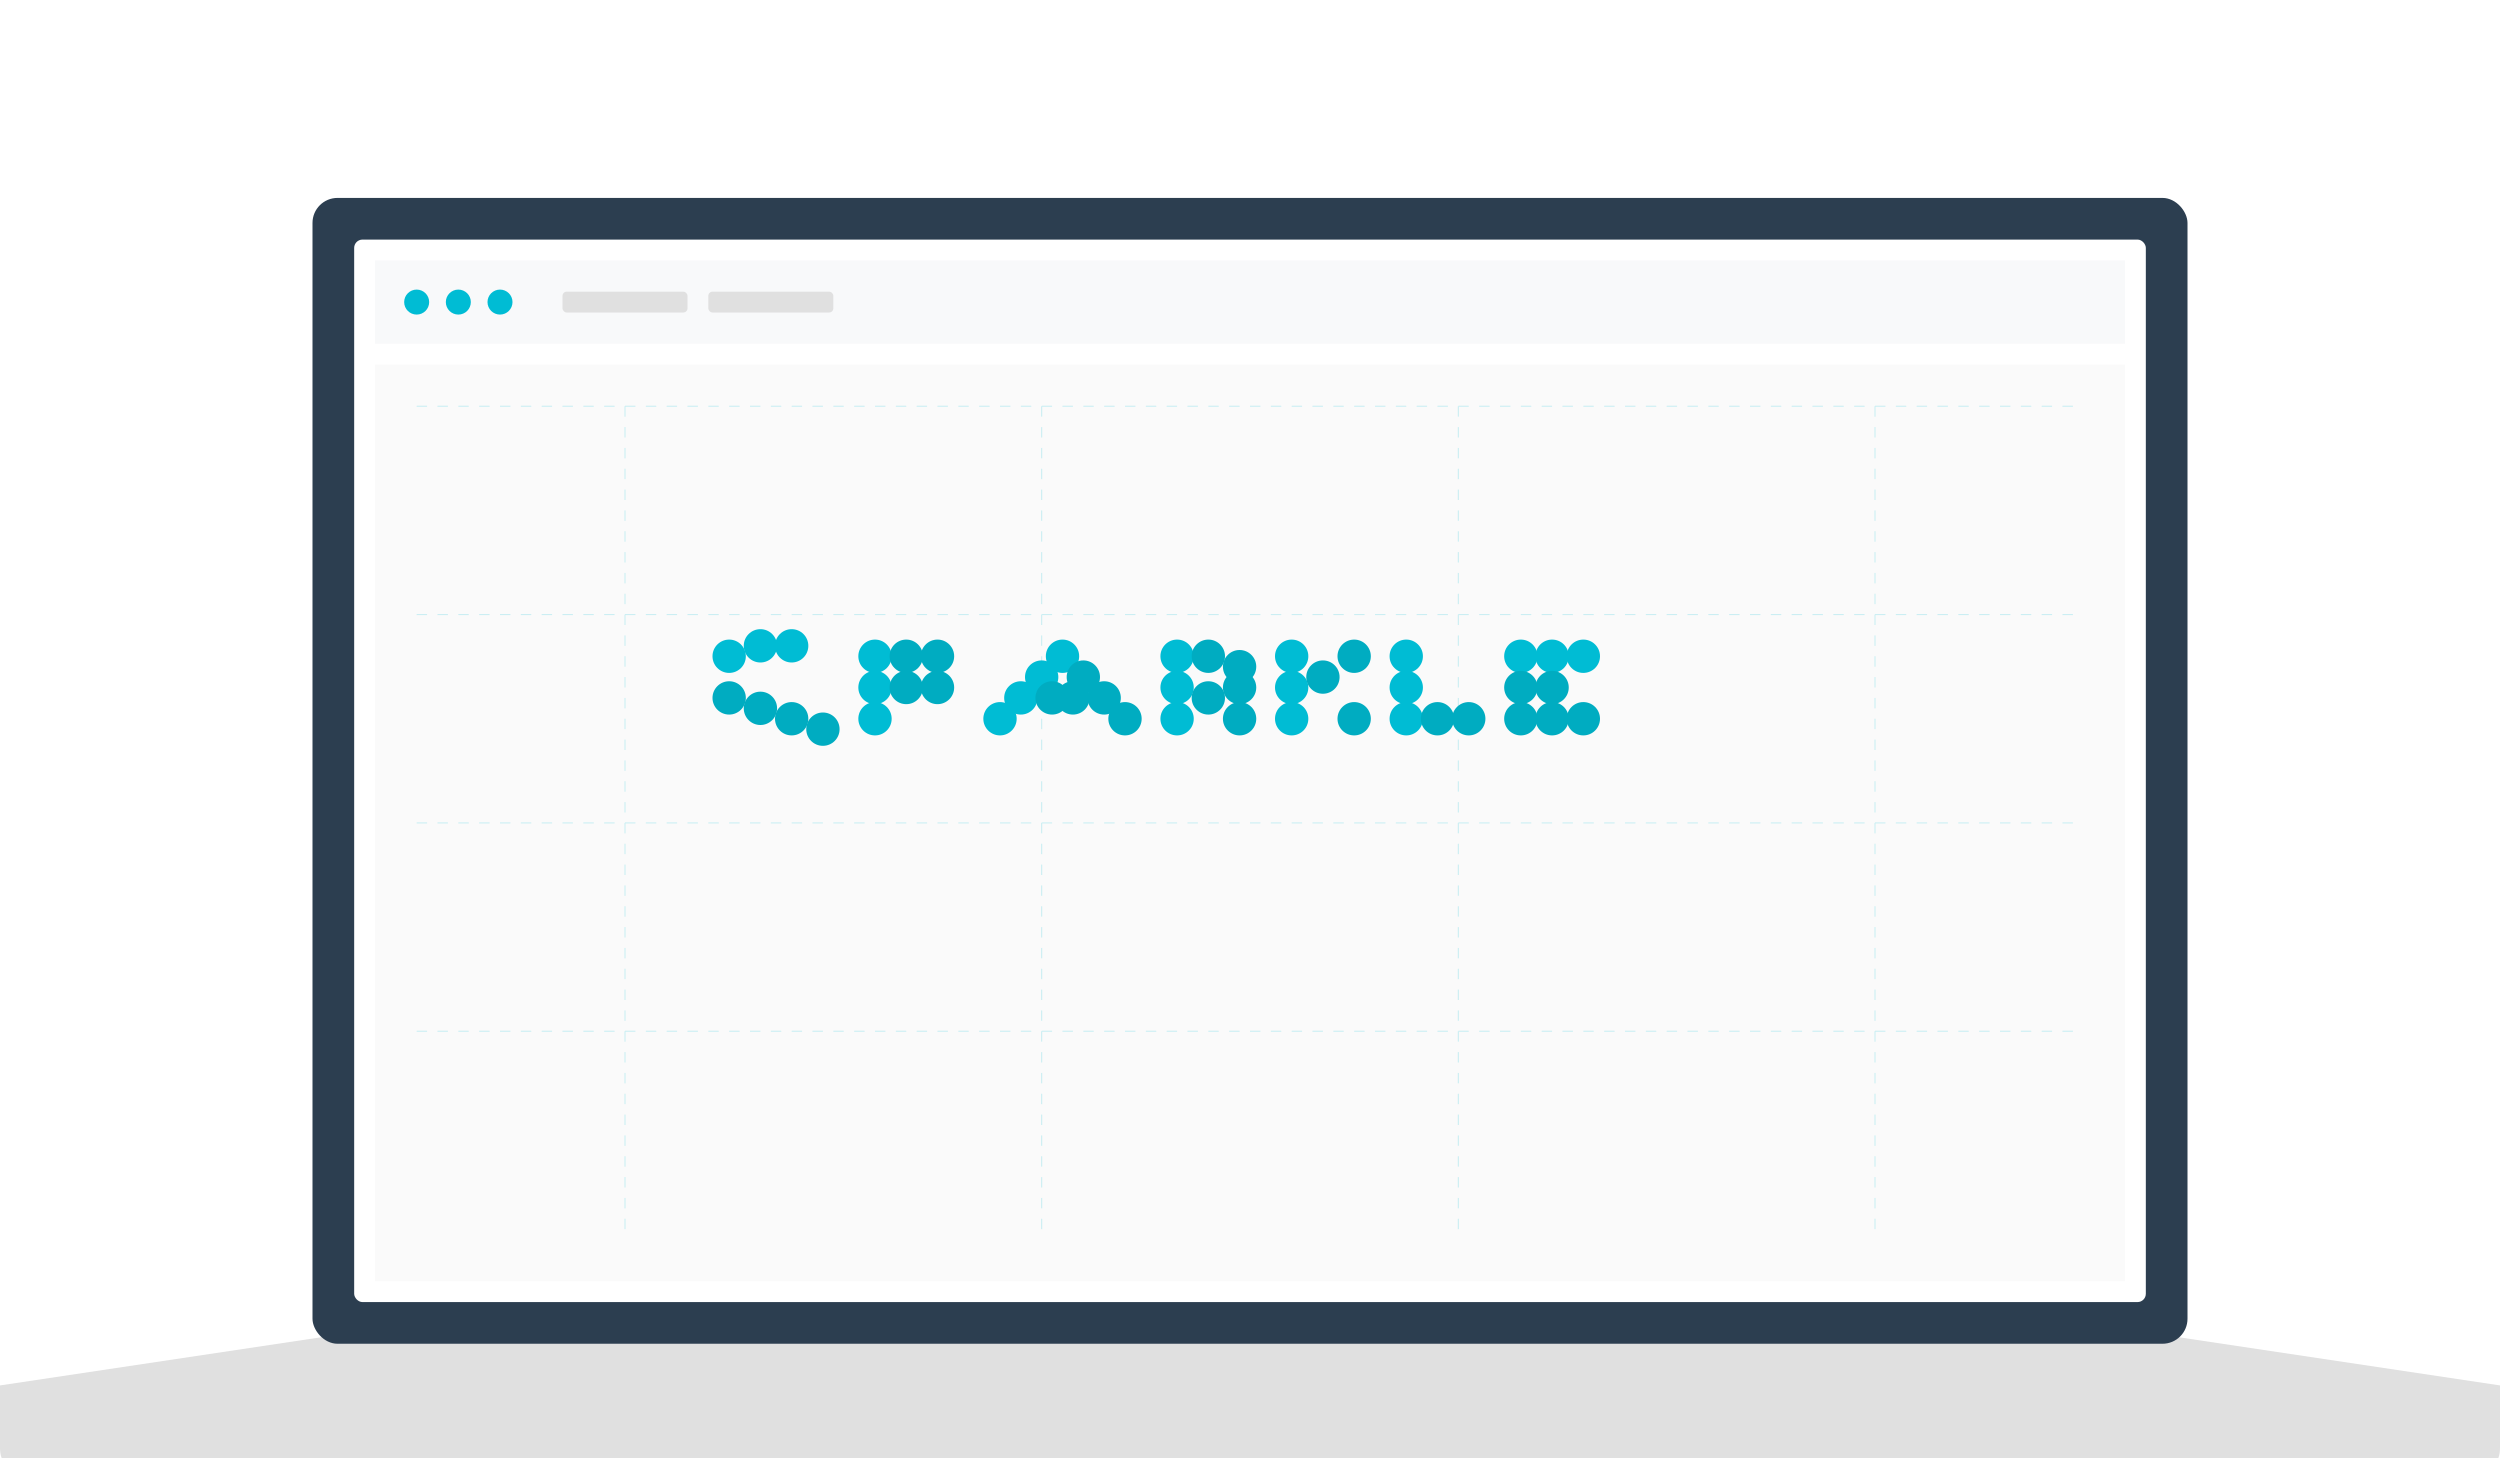 <svg width="1200" height="700" viewBox="0 0 1200 700" fill="none" xmlns="http://www.w3.org/2000/svg">
  <!-- Laptop Base -->
  <g filter="url(#laptopShadow)">
    <!-- Bottom -->
    <path d="M0 650 L200 620 L1000 620 L1200 650 L1200 680 Q1200 690 1190 690 L10 690 Q0 690 0 680 Z" fill="#E0E0E0"/>
    
    <!-- Screen Frame -->
    <rect x="150" y="80" width="900" height="550" rx="12" fill="#2C3E50"/>
    
    <!-- Screen -->
    <rect x="170" y="100" width="860" height="510" rx="4" fill="#FFFFFF"/>
    
    <!-- Rhinestone Editor Interface on Screen -->
    <!-- Toolbar -->
    <rect x="180" y="110" width="840" height="40" fill="#F8F9FA"/>
    <circle cx="200" cy="130" r="6" fill="#00BCD4"/>
    <circle cx="220" cy="130" r="6" fill="#00BCD4"/>
    <circle cx="240" cy="130" r="6" fill="#00BCD4"/>
    <rect x="270" y="125" width="60" height="10" rx="2" fill="#E0E0E0"/>
    <rect x="340" y="125" width="60" height="10" rx="2" fill="#E0E0E0"/>
    
    <!-- Canvas Area with Rhinestone Pattern -->
    <rect x="180" y="160" width="840" height="440" fill="#FAFAFA"/>
    
    <!-- Grid on canvas -->
    <g opacity="0.2">
      <line x1="200" y1="180" x2="1000" y2="180" stroke="#00BCD4" stroke-width="0.5" stroke-dasharray="5,5"/>
      <line x1="200" y1="280" x2="1000" y2="280" stroke="#00BCD4" stroke-width="0.5" stroke-dasharray="5,5"/>
      <line x1="200" y1="380" x2="1000" y2="380" stroke="#00BCD4" stroke-width="0.5" stroke-dasharray="5,5"/>
      <line x1="200" y1="480" x2="1000" y2="480" stroke="#00BCD4" stroke-width="0.5" stroke-dasharray="5,5"/>
      
      <line x1="300" y1="180" x2="300" y2="580" stroke="#00BCD4" stroke-width="0.5" stroke-dasharray="5,5"/>
      <line x1="500" y1="180" x2="500" y2="580" stroke="#00BCD4" stroke-width="0.5" stroke-dasharray="5,5"/>
      <line x1="700" y1="180" x2="700" y2="580" stroke="#00BCD4" stroke-width="0.5" stroke-dasharray="5,5"/>
      <line x1="900" y1="180" x2="900" y2="580" stroke="#00BCD4" stroke-width="0.5" stroke-dasharray="5,5"/>
    </g>
    
    <!-- Rhinestone Pattern - "SPARKLE" text made of rhinestones -->
    <!-- S -->
    <circle cx="350" cy="300" r="8" fill="#00BCD4"/>
    <circle cx="365" cy="295" r="8" fill="#00BCD4"/>
    <circle cx="380" cy="295" r="8" fill="#00BCD4"/>
    <circle cx="350" cy="320" r="8" fill="#00ACC1"/>
    <circle cx="365" cy="325" r="8" fill="#00ACC1"/>
    <circle cx="380" cy="330" r="8" fill="#00ACC1"/>
    <circle cx="395" cy="335" r="8" fill="#00ACC1"/>
    
    <!-- P -->
    <circle cx="420" cy="300" r="8" fill="#00BCD4"/>
    <circle cx="420" cy="315" r="8" fill="#00BCD4"/>
    <circle cx="420" cy="330" r="8" fill="#00BCD4"/>
    <circle cx="435" cy="300" r="8" fill="#00ACC1"/>
    <circle cx="450" cy="300" r="8" fill="#00ACC1"/>
    <circle cx="450" cy="315" r="8" fill="#00ACC1"/>
    <circle cx="435" cy="315" r="8" fill="#00ACC1"/>
    
    <!-- A -->
    <circle cx="480" cy="330" r="8" fill="#00BCD4"/>
    <circle cx="490" cy="320" r="8" fill="#00BCD4"/>
    <circle cx="500" cy="310" r="8" fill="#00BCD4"/>
    <circle cx="510" cy="300" r="8" fill="#00BCD4"/>
    <circle cx="520" cy="310" r="8" fill="#00ACC1"/>
    <circle cx="530" cy="320" r="8" fill="#00ACC1"/>
    <circle cx="540" cy="330" r="8" fill="#00ACC1"/>
    <circle cx="505" cy="320" r="8" fill="#00ACC1"/>
    <circle cx="515" cy="320" r="8" fill="#00ACC1"/>
    
    <!-- R -->
    <circle cx="565" cy="300" r="8" fill="#00BCD4"/>
    <circle cx="565" cy="315" r="8" fill="#00BCD4"/>
    <circle cx="565" cy="330" r="8" fill="#00BCD4"/>
    <circle cx="580" cy="300" r="8" fill="#00ACC1"/>
    <circle cx="595" cy="305" r="8" fill="#00ACC1"/>
    <circle cx="595" cy="315" r="8" fill="#00ACC1"/>
    <circle cx="580" cy="320" r="8" fill="#00ACC1"/>
    <circle cx="595" cy="330" r="8" fill="#00ACC1"/>
    
    <!-- K -->
    <circle cx="620" cy="300" r="8" fill="#00BCD4"/>
    <circle cx="620" cy="315" r="8" fill="#00BCD4"/>
    <circle cx="620" cy="330" r="8" fill="#00BCD4"/>
    <circle cx="635" cy="310" r="8" fill="#00ACC1"/>
    <circle cx="650" cy="300" r="8" fill="#00ACC1"/>
    <circle cx="650" cy="330" r="8" fill="#00ACC1"/>
    
    <!-- L -->
    <circle cx="675" cy="300" r="8" fill="#00BCD4"/>
    <circle cx="675" cy="315" r="8" fill="#00BCD4"/>
    <circle cx="675" cy="330" r="8" fill="#00BCD4"/>
    <circle cx="690" cy="330" r="8" fill="#00ACC1"/>
    <circle cx="705" cy="330" r="8" fill="#00ACC1"/>
    
    <!-- E -->
    <circle cx="730" cy="300" r="8" fill="#00BCD4"/>
    <circle cx="745" cy="300" r="8" fill="#00BCD4"/>
    <circle cx="760" cy="300" r="8" fill="#00BCD4"/>
    <circle cx="730" cy="315" r="8" fill="#00ACC1"/>
    <circle cx="745" cy="315" r="8" fill="#00ACC1"/>
    <circle cx="730" cy="330" r="8" fill="#00ACC1"/>
    <circle cx="745" cy="330" r="8" fill="#00ACC1"/>
    <circle cx="760" cy="330" r="8" fill="#00ACC1"/>
  </g>
  
  <!-- Shadow Definition -->
  <defs>
    <filter id="laptopShadow" x="-20%" y="-20%" width="140%" height="140%">
      <feGaussianBlur in="SourceAlpha" stdDeviation="15"/>
      <feOffset dx="0" dy="15" result="offsetblur"/>
      <feComponentTransfer>
        <feFuncA type="linear" slope="0.15"/>
      </feComponentTransfer>
      <feMerge>
        <feMergeNode/>
        <feMergeNode in="SourceGraphic"/>
      </feMerge>
    </filter>
  </defs>
</svg>